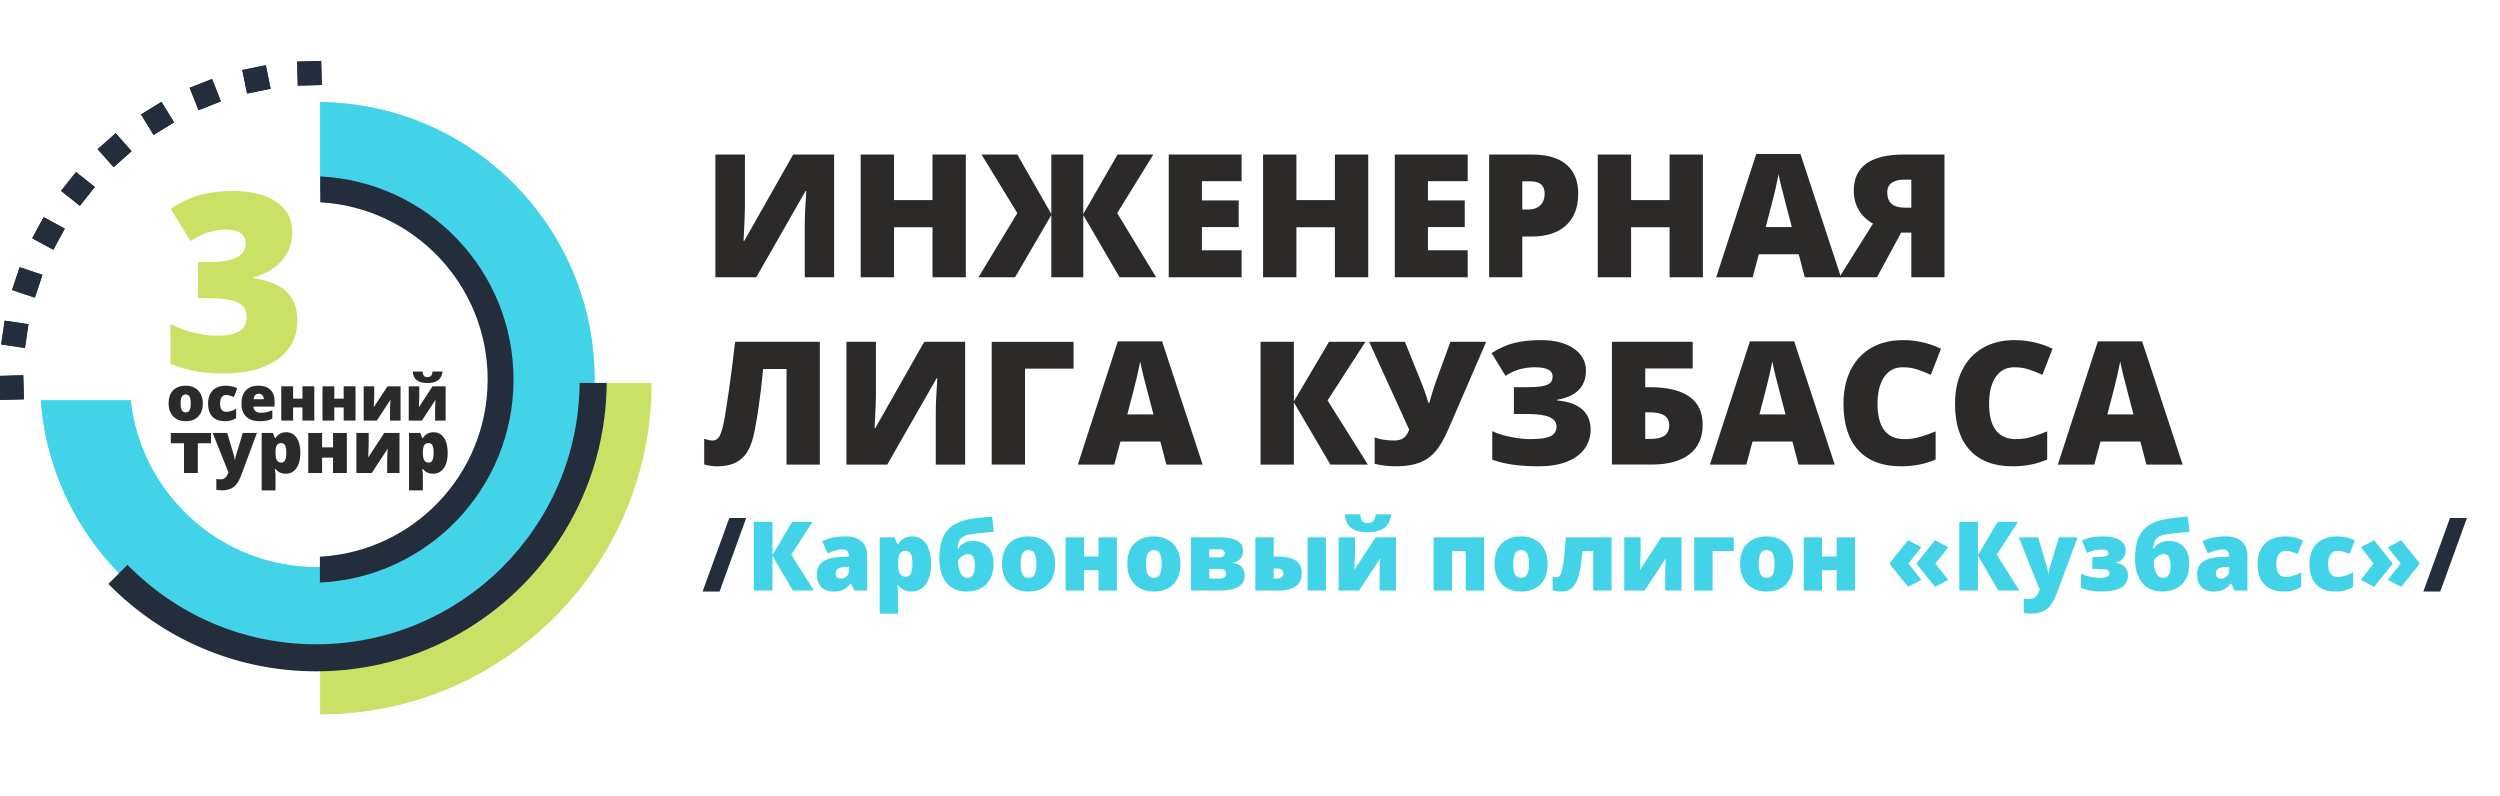 <?xml version="1.0" encoding="UTF-8"?> <!-- Creator: CorelDRAW 2019 (64-Bit) --> <svg xmlns="http://www.w3.org/2000/svg" xmlns:xlink="http://www.w3.org/1999/xlink" xmlns:xodm="http://www.corel.com/coreldraw/odm/2003" xml:space="preserve" width="2598px" height="827px" style="shape-rendering:geometricPrecision; text-rendering:geometricPrecision; image-rendering:optimizeQuality; fill-rule:evenodd; clip-rule:evenodd" viewBox="0 0 2598 826.64"> <defs> <style type="text/css"> <![CDATA[ .fil2 {fill:#242D3C} .fil0 {fill:#43D3E8} .fil1 {fill:#C9E265} .fil4 {fill:#2B2A29;fill-rule:nonzero} .fil5 {fill:#242D3C;fill-rule:nonzero} .fil6 {fill:#43D3E8;fill-rule:nonzero} .fil3 {fill:#C9E265;fill-rule:nonzero} ]]> </style> </defs> <g id="Слой_x0020_1">  <path class="fil0" d="M332.81 106.02c157.69,1.66 285.01,129.98 285.01,288.06 0,159.11 -128.98,288.1 -288.09,288.1 -151.76,0 -276.11,-117.34 -287.28,-266.24l93.33 0c10.87,97.5 93.55,173.32 193.95,173.32 107.79,0 195.17,-87.39 195.17,-195.18 0,-106.76 -85.72,-193.49 -192.09,-195.14l0 -92.92z"></path> <path class="fil1" d="M677.14 397.75c0,190.24 -154.23,344.47 -344.48,344.47l0 -59.42c157.43,0 285.06,-127.63 285.06,-285.05l59.42 0z"></path> <g id="_1727649449712"> <rect class="fil2" transform="matrix(0.999 -0.027 0.027 0.999 308.79 63.844)" width="25" height="25"></rect> <rect class="fil2" transform="matrix(0.979 -0.2 0.2 0.979 251.766 72.568)" width="25" height="25"></rect> <rect class="fil2" transform="matrix(0.93 -0.367 0.367 0.93 197.123 91.062)" width="25" height="25"></rect> <rect class="fil2" transform="matrix(0.852 -0.523 0.523 0.852 146.522 118.763)" width="25" height="25"></rect> <rect class="fil2" transform="matrix(0.748 -0.663 0.663 0.748 101.5 154.831)" width="25" height="25"></rect> <rect class="fil2" transform="matrix(0.622 -0.783 0.783 0.622 63.425 198.168)" width="25" height="25"></rect> <rect class="fil2" transform="matrix(0.476 -0.879 0.879 0.476 33.453 247.459)" width="25" height="25"></rect> <rect class="fil2" transform="matrix(0.317 -0.948 0.948 0.317 12.497 301.206)" width="25" height="25"></rect> <rect class="fil2" transform="matrix(0.147 -0.989 0.989 0.147 1.192 357.774)" width="25" height="25"></rect> <rect class="fil2" transform="matrix(-0.027 -0.999 0.999 -0.027 -0.119 415.447)" width="25" height="25"></rect> </g> <path class="fil3" d="M303.62 240.94c0,11.41 -3.48,21.22 -10.46,29.45 -6.97,8.17 -17.09,14.12 -30.26,17.82l0 0.77c30.78,3.83 46.15,18.43 46.15,43.65 0,17.18 -6.81,30.65 -20.37,40.51 -13.6,9.86 -32.45,14.77 -56.56,14.77 -9.95,0 -19.12,-0.73 -27.6,-2.15 -8.43,-1.42 -17.56,-4.05 -27.42,-7.84l0 -41.37c8.09,4.09 16.32,7.15 24.67,9.13 8.35,1.98 16.1,2.97 23.16,2.97 10.93,0 18.9,-1.55 23.89,-4.61 4.99,-3.05 7.49,-7.88 7.49,-14.46 0,-5.04 -1.29,-8.91 -3.87,-11.67 -2.63,-2.71 -6.85,-4.78 -12.66,-6.2 -5.77,-1.38 -13.34,-2.07 -22.69,-2.07l-11.36 0 0 -37.45 11.62 0c25.32,0 37.97,-6.5 37.97,-19.45 0,-4.87 -1.89,-8.49 -5.6,-10.85 -3.74,-2.37 -8.78,-3.53 -15.11,-3.53 -11.75,0 -23.93,3.96 -36.54,11.84l-20.71 -33.24c9.77,-6.71 19.76,-11.49 29.96,-14.38 10.2,-2.84 21.91,-4.26 35.13,-4.26 19.07,0 34.05,3.79 44.9,11.37 10.85,7.53 16.27,17.95 16.27,31.25z"></path> <path class="fil0" d="M332.81 106.02c157.69,1.66 285.01,129.98 285.01,288.06 0,159.11 -128.98,288.1 -288.09,288.1 -151.76,0 -276.11,-117.34 -287.28,-266.24l93.33 0c10.87,97.5 93.55,173.32 193.95,173.32 107.79,0 195.17,-87.39 195.17,-195.18 0,-106.76 -85.72,-193.49 -192.09,-195.14l0 -92.92z"></path> <path class="fil2" d="M132.5 586.76c49.68,50.88 119,82.52 195.73,82.59 150.6,0.14 272.91,-121.29 274.14,-271.63l28.1 0.03c-1.24,165.86 -136.14,299.86 -302.27,299.71 -84.49,-0.08 -160.83,-34.87 -215.59,-90.85l19.89 -19.85z"></path> <path class="fil2" d="M332.81 183.17c111.92,5.45 200.93,97.97 200.83,211.22 -0.11,113.25 -89.31,205.6 -201.24,210.84l0.03 -26.91c97.08,-5.22 174.25,-85.55 174.34,-183.96 0.1,-98.41 -76.91,-178.88 -173.99,-184.29l0.03 -26.9z"></path> <g id="_1727649444016"> <rect class="fil2" transform="matrix(0.999 -0.027 0.027 0.999 308.79 63.844)" width="25" height="25"></rect> <rect class="fil2" transform="matrix(0.979 -0.2 0.2 0.979 251.766 72.568)" width="25" height="25"></rect> <rect class="fil2" transform="matrix(0.93 -0.367 0.367 0.93 197.123 91.062)" width="25" height="25"></rect> <rect class="fil2" transform="matrix(0.852 -0.523 0.523 0.852 146.522 118.763)" width="25" height="25"></rect> <rect class="fil2" transform="matrix(0.748 -0.663 0.663 0.748 101.5 154.831)" width="25" height="25"></rect> <rect class="fil2" transform="matrix(0.622 -0.783 0.783 0.622 63.425 198.168)" width="25" height="25"></rect> <rect class="fil2" transform="matrix(0.476 -0.879 0.879 0.476 33.453 247.459)" width="25" height="25"></rect> <rect class="fil2" transform="matrix(0.317 -0.948 0.948 0.317 12.497 301.206)" width="25" height="25"></rect> <rect class="fil2" transform="matrix(0.147 -0.989 0.989 0.147 1.192 357.774)" width="25" height="25"></rect> <rect class="fil2" transform="matrix(-0.027 -0.999 0.999 -0.027 -0.119 415.447)" width="25" height="25"></rect> </g> <path class="fil4" d="M743.42 160.41l30.7 0 0 54.79c0,5.84 -0.48,17.45 -1.4,34.9l0.71 0 50.83 -89.69 42.55 0 0 127.56 -30.52 0 0 -53.39c0,-8.1 0.5,-20.18 1.57,-36.29l-0.71 0 -51.27 89.68 -42.46 0 0 -127.56z"></path> <polygon id="1" class="fil4" points="1003.68,287.97 969.05,287.97 969.05,235.98 929.04,235.98 929.04,287.97 894.41,287.97 894.41,160.41 929.04,160.41 929.04,207.76 969.05,207.76 969.05,160.41 1003.68,160.41 "></polygon> <polygon id="2" class="fil4" points="1057.19,221.3 1020.03,160.41 1057.19,160.41 1092.53,222.2 1092.53,160.41 1125.76,160.41 1125.76,222.2 1161.37,160.41 1198.53,160.41 1161.01,221.3 1201.47,287.97 1163.45,287.97 1125.76,223.33 1125.76,287.97 1092.53,287.97 1092.53,223.33 1054.83,287.97 1016.81,287.97 "></polygon> <polygon id="3" class="fil4" points="1290.29,287.97 1214.55,287.97 1214.55,160.41 1290.29,160.41 1290.29,188.1 1249,188.1 1249,208.11 1287.23,208.11 1287.23,235.8 1249,235.8 1249,259.92 1290.29,259.92 "></polygon> <polygon id="4" class="fil4" points="1421.87,287.97 1387.24,287.97 1387.24,235.98 1347.22,235.98 1347.22,287.97 1312.59,287.97 1312.59,160.41 1347.22,160.41 1347.22,207.76 1387.24,207.76 1387.24,160.41 1421.87,160.41 "></polygon> <polygon id="5" class="fil4" points="1525.22,287.97 1449.47,287.97 1449.47,160.41 1525.22,160.41 1525.22,188.1 1483.92,188.1 1483.92,208.11 1522.15,208.11 1522.15,235.8 1483.92,235.8 1483.92,259.92 1525.22,259.92 "></polygon> <path id="6" class="fil4" d="M1640.09 200.97c0,14.26 -4.2,25.25 -12.6,33.02 -8.42,7.77 -20.36,11.64 -35.82,11.64l-9.7 0 0 42.34 -34.45 0 0 -127.56 44.15 0c16.11,0 28.2,3.52 36.3,10.54 8.07,7.06 12.12,17.06 12.12,30.02zm-58.12 16.61l6.28 0c5.18,0 9.32,-1.46 12.36,-4.35 3.06,-2.91 4.58,-6.93 4.58,-12.05 0,-8.61 -4.76,-12.9 -14.32,-12.9l-8.9 0 0 29.3z"></path> <polygon id="7" class="fil4" points="1769.67,287.97 1735.04,287.97 1735.04,235.98 1695.02,235.98 1695.02,287.97 1660.39,287.97 1660.39,160.41 1695.02,160.41 1695.02,207.76 1735.04,207.76 1735.04,160.41 1769.67,160.41 "></polygon> <path id="8" class="fil4" d="M1875.49 287.97l-6.26 -23.94 -41.44 0 -6.43 23.94 -37.88 0 41.6 -128.09 45.97 0 42.13 128.09 -37.69 0zm-13.43 -52.17l-5.48 -20.96c-1.28,-4.64 -2.83,-10.66 -4.67,-18.04 -1.82,-7.42 -3.04,-12.69 -3.61,-15.9 -0.53,2.98 -1.58,7.86 -3.09,14.68 -1.55,6.79 -4.98,20.21 -10.28,40.22l27.13 0z"></path> <path id="9" class="fil4" d="M1975.71 241.52l-25.19 46.45 -39.1 0 34.99 -55.77c-6.46,-3.6 -11.4,-8.37 -14.83,-14.26 -3.42,-5.9 -5.15,-12.54 -5.15,-19.86 0,-25.1 17.33,-37.67 51.99,-37.67l42.28 0 0 127.56 -34.45 0 0 -46.45 -10.54 0zm10.54 -55.02l-7.33 0c-5.5,0 -9.82,1.1 -12.98,3.3 -3.12,2.21 -4.7,5.51 -4.7,9.86 0,5.3 1.49,9.29 4.49,11.94 2.98,2.68 7.69,4.02 14.09,4.02l6.43 0 0 -29.12z"></path> <path id="10" class="fil4" d="M851.98 482.6l-34.63 0 0 -99.33 -24.3 0c-1.34,14.47 -3.12,29.24 -5.39,44.25 -2.23,15 -4.37,25.51 -6.4,31.56 -2.02,6.04 -4.61,10.87 -7.71,14.44 -3.13,3.57 -6.97,6.28 -11.55,8.13 -4.62,1.81 -10.16,2.74 -16.68,2.74 -4.94,0 -9.43,-0.66 -13.51,-1.94l0 -26.62c3.48,1.16 6.34,1.76 8.54,1.76 3.04,0 5.33,-1.28 6.94,-3.81 1.61,-2.53 3.07,-6.82 4.41,-12.89 1.34,-6.08 3.18,-17.39 5.56,-33.89 2.39,-16.46 4.62,-33.79 6.64,-51.95l88.08 0 0 127.55z"></path> <path id="11" class="fil4" d="M879.58 355.05l30.7 0 0 54.78c0,5.84 -0.48,17.45 -1.4,34.9l0.71 0 50.83 -89.68 42.55 0 0 127.55 -30.52 0 0 -53.39c0,-8.09 0.5,-20.18 1.57,-36.29l-0.71 0 -51.27 89.68 -42.46 0 0 -127.55z"></path> <polygon id="12" class="fil4" points="1115.6,355.05 1115.6,382.91 1065.2,382.91 1065.2,482.6 1030.57,482.6 1030.57,355.05 "></polygon> <path id="13" class="fil4" d="M1212.08 482.6l-6.26 -23.94 -41.44 0 -6.43 23.94 -37.88 0 41.6 -128.09 45.97 0 42.13 128.09 -37.69 0zm-13.43 -52.16l-5.48 -20.97c-1.28,-4.64 -2.83,-10.66 -4.68,-18.04 -1.81,-7.41 -3.03,-12.68 -3.6,-15.9 -0.54,2.98 -1.58,7.86 -3.1,14.68 -1.54,6.79 -4.97,20.22 -10.27,40.23l27.13 0z"></path> <polygon id="14" class="fil4" points="1421.48,482.6 1382.51,482.6 1344.6,417.96 1344.6,482.6 1309.98,482.6 1309.98,355.05 1344.6,355.05 1344.6,416.83 1381.11,355.05 1418.95,355.05 1379.59,415.94 "></polygon> <path id="15" class="fil4" d="M1450.87 484.39c-8.16,0 -15.6,-0.87 -22.33,-2.62l0 -27.4c5.45,2.15 12.39,3.22 20.75,3.22 3.6,0 6.64,-0.83 9.11,-2.5 2.47,-1.64 4.5,-4.56 6.05,-8.75l-41.6 -91.29 37.16 0 15.69 38.94c0.6,1.49 1.31,3.31 2.15,5.39 0.83,2.11 1.66,4.26 2.47,6.52 0.83,2.23 1.58,4.47 2.29,6.67 0.69,2.2 1.25,4.14 1.64,5.75l1.22 0c1.99,-7.89 4.91,-17.15 8.81,-27.75l12.98 -35.52 37.16 0 -38.7 89.53c-4.83,11.16 -9.56,19.38 -14.24,24.65 -4.64,5.27 -10.21,9.11 -16.67,11.53 -6.49,2.41 -14.47,3.63 -23.94,3.63z"></path> <path id="16" class="fil4" d="M1648.1 384.91c0,16.82 -10.01,26.92 -30.01,30.37l0 0.68c11.52,0.99 20.21,4.08 26.08,9.27 5.86,5.18 8.81,12.14 8.81,20.93 0,7.68 -2.14,14.41 -6.43,20.21 -4.26,5.78 -10.45,10.25 -18.52,13.34 -8.1,3.13 -17.65,4.68 -28.7,4.68 -20.31,0 -36.48,-2.3 -48.59,-6.91l0 -29.69c4.94,2.5 11.25,4.53 18.9,6.05 7.62,1.55 14.56,2.32 20.79,2.32 9.82,0 16.82,-1.01 20.93,-3.07 4.14,-2.02 6.19,-5.41 6.19,-10.18 0,-8.54 -9.77,-12.83 -29.3,-12.83l-15.01 0 0 -27.87 13.43 0c6.76,0 12.03,-0.33 15.84,-1.01 3.82,-0.66 6.58,-1.76 8.34,-3.28 1.73,-1.52 2.62,-3.78 2.62,-6.82 0,-6.4 -6.13,-9.61 -18.43,-9.61 -11.55,0 -21.73,2.97 -30.52,8.93l-14.47 -23.73c7.62,-4.89 15.33,-8.34 23.19,-10.36 7.87,-2.06 17.33,-3.07 28.44,-3.07 14.02,0 25.25,2.92 33.71,8.72 8.48,5.81 12.71,13.46 12.71,22.93z"></path> <path id="17" class="fil4" d="M1769.43 441.18c0,13.37 -4.58,23.62 -13.72,30.73 -9.17,7.12 -22.4,10.69 -39.66,10.69l-40.92 0 0 -127.55 83.91 0 0 27.69 -49.28 0 0 19.47 4.98 0c17.86,0 31.44,3.24 40.73,9.73 9.32,6.47 13.96,16.23 13.96,29.24zm-59.67 14.8l4.62 0c7.23,0 12.38,-1.19 15.54,-3.57 3.13,-2.38 4.7,-5.9 4.7,-10.54 0,-4.65 -1.66,-8.07 -5,-10.27 -3.36,-2.21 -8.48,-3.31 -15.42,-3.31l-4.44 0 0 27.69z"></path> <path id="18" class="fil4" d="M1868.94 482.6l-6.25 -23.94 -41.45 0 -6.43 23.94 -37.87 0 41.59 -128.09 45.97 0 42.13 128.09 -37.69 0zm-13.43 -52.16l-5.48 -20.97c-1.28,-4.64 -2.83,-10.66 -4.67,-18.04 -1.82,-7.41 -3.04,-12.68 -3.6,-15.9 -0.54,2.98 -1.58,7.86 -3.1,14.68 -1.55,6.79 -4.97,20.22 -10.27,40.23l27.12 0z"></path> <path id="19" class="fil4" d="M1977.2 381.49c-8.19,0 -14.59,3.36 -19.17,10.06 -4.62,6.73 -6.91,15.99 -6.91,27.81 0,24.53 9.35,36.8 28.02,36.8 5.62,0 11.1,-0.77 16.4,-2.35 5.27,-1.58 10.6,-3.45 15.96,-5.69l0 29.18c-10.66,4.74 -22.69,7.09 -36.12,7.09 -19.26,0 -34,-5.6 -44.27,-16.77 -10.27,-11.16 -15.39,-27.3 -15.39,-48.41 0,-13.19 2.47,-24.8 7.44,-34.81 4.97,-10 12.12,-17.68 21.47,-23.07 9.35,-5.39 20.3,-8.07 32.93,-8.07 13.78,0 26.94,2.98 39.51,8.96l-10.54 27.13c-4.7,-2.24 -9.44,-4.08 -14.14,-5.6 -4.71,-1.52 -9.77,-2.26 -15.19,-2.26z"></path> <path id="20" class="fil4" d="M2093.14 381.49c-8.18,0 -14.59,3.36 -19.17,10.06 -4.62,6.73 -6.91,15.99 -6.91,27.81 0,24.53 9.35,36.8 28.02,36.8 5.63,0 11.11,-0.77 16.41,-2.35 5.26,-1.58 10.6,-3.45 15.95,-5.69l0 29.18c-10.65,4.74 -22.68,7.09 -36.11,7.09 -19.27,0 -34.01,-5.6 -44.28,-16.77 -10.27,-11.16 -15.39,-27.3 -15.39,-48.41 0,-13.19 2.47,-24.8 7.44,-34.81 4.97,-10 12.12,-17.68 21.47,-23.07 9.35,-5.39 20.31,-8.07 32.93,-8.07 13.79,0 26.95,2.98 39.51,8.96l-10.54 27.13c-4.7,-2.24 -9.44,-4.08 -14.14,-5.6 -4.71,-1.52 -9.77,-2.26 -15.19,-2.26z"></path> <path id="21" class="fil4" d="M2230.52 482.6l-6.25 -23.94 -41.44 0 -6.44 23.94 -37.87 0 41.6 -128.09 45.97 0 42.13 128.09 -37.7 0zm-13.42 -52.16l-5.48 -20.97c-1.28,-4.64 -2.83,-10.66 -4.68,-18.04 -1.81,-7.41 -3.03,-12.68 -3.6,-15.9 -0.54,2.98 -1.58,7.86 -3.1,14.68 -1.55,6.79 -4.97,20.22 -10.27,40.23l27.13 0z"></path> <polygon id="22" class="fil5" points="775.46,538.13 747.74,614.57 730.14,614.57 757.87,538.13 "></polygon> <polygon id="23" class="fil5" points="2563.63,538.13 2535.91,614.57 2518.31,614.57 2546.05,538.13 "></polygon> <polygon id="24" class="fil6" points="845.77,613.53 823.96,613.53 802.75,577.35 802.75,613.53 783.36,613.53 783.36,542.14 802.75,542.14 802.75,576.72 823.18,542.14 844.35,542.14 822.32,576.22 "></polygon> <path id="25" class="fil6" d="M887.98 613.53l-3.65 -7.32 -0.4 0c-2.56,3.21 -5.18,5.39 -7.85,6.55 -2.68,1.19 -6.13,1.77 -10.36,1.77 -5.2,0 -9.3,-1.57 -12.3,-4.68 -2.98,-3.13 -4.48,-7.53 -4.48,-13.2 0,-5.88 2.05,-10.28 6.15,-13.16 4.1,-2.89 10.03,-4.5 17.81,-4.85l9.23 -0.3 0 -0.79c0,-4.55 -2.25,-6.81 -6.73,-6.81 -4.05,0 -9.16,1.36 -15.38,4.1l-5.52 -12.62c6.44,-3.31 14.59,-4.98 24.4,-4.98 7.1,0 12.6,1.75 16.48,5.27 3.9,3.51 5.83,8.43 5.83,14.74l0 36.28 -13.23 0zm-14.15 -12.5c2.3,0 4.29,-0.73 5.94,-2.2 1.63,-1.46 2.46,-3.36 2.46,-5.7l0 -4.3 -4.4 0.21c-6.28,0.21 -9.41,2.53 -9.41,6.91 0,3.38 1.8,5.08 5.41,5.08z"></path> <path id="26" class="fil6" d="M947.41 614.53c-2.8,0 -5.32,-0.47 -7.54,-1.4 -2.2,-0.92 -4.4,-2.58 -6.58,-5l-0.88 0c0.58,3.87 0.88,6.27 0.88,7.22l0 22.18 -19.1 0 0 -79.29 15.54 0 2.68 7.02 0.88 0c3.55,-5.35 8.45,-8.02 14.7,-8.02 6.11,0 10.91,2.53 14.4,7.61 3.48,5.09 5.21,12.05 5.21,20.92 0,8.91 -1.81,15.95 -5.43,21.06 -3.63,5.13 -8.56,7.7 -14.76,7.7zm-6.4 -42.29c-2.8,0 -4.77,1 -5.88,3 -1.14,2 -1.74,4.96 -1.84,8.91l0 1.5c0,4.77 0.64,8.2 1.9,10.32 1.27,2.11 3.27,3.16 6,3.16 2.45,0 4.22,-1.05 5.33,-3.15 1.1,-2.1 1.65,-5.56 1.65,-10.41 0,-4.75 -0.55,-8.17 -1.65,-10.23 -1.11,-2.07 -2.95,-3.1 -5.51,-3.1z"></path> <path id="27" class="fil6" d="M976.2 580.44c0,-5.6 0.5,-10.65 1.49,-15.15 0.99,-4.52 2.63,-8.43 4.88,-11.78 2.26,-3.34 5.21,-6.12 8.85,-8.37 3.61,-2.25 8,-3.96 13.09,-5.15 5.12,-1.2 13.95,-2.31 26.48,-3.35l1.8 15.8c-3.76,0.3 -8.91,0.78 -15.43,1.5 -6.51,0.7 -10.83,1.38 -12.96,2.07 -2.14,0.7 -3.85,1.61 -5.19,2.76 -1.31,1.17 -2.28,2.62 -2.91,4.35 -0.65,1.75 -1.05,4.02 -1.2,6.82l0.83 0c1.14,-2.29 3.07,-4.19 5.8,-5.72 2.73,-1.51 5.8,-2.28 9.18,-2.28 6.9,0 12.23,2.05 15.98,6.13 3.74,4.08 5.62,9.98 5.62,17.7 0,9.01 -2.5,16.06 -7.5,21.15 -5,5.08 -11.93,7.61 -20.78,7.61 -8.73,0 -15.58,-3 -20.56,-8.98 -4.99,-6 -7.47,-14.37 -7.47,-25.11zm29.01 19.89c5.27,0 7.92,-4.16 7.92,-12.49 0,-8.2 -2.42,-12.3 -7.23,-12.3 -1.9,0 -3.92,0.75 -6.07,2.26 -2.15,1.52 -3.56,3.05 -4.25,4.62 0,5.33 0.87,9.65 2.58,12.96 1.74,3.3 4.09,4.95 7.05,4.95z"></path> <path id="28" class="fil6" d="M1096.47 585.77c0,9.05 -2.44,16.1 -7.3,21.16 -4.85,5.07 -11.67,7.6 -20.42,7.6 -8.4,0 -15.08,-2.58 -20.03,-7.76 -4.96,-5.19 -7.45,-12.19 -7.45,-21 0,-9.03 2.44,-16.03 7.3,-21.03 4.87,-5 11.69,-7.5 20.47,-7.5 5.43,0 10.23,1.15 14.39,3.47 4.17,2.31 7.39,5.63 9.65,9.94 2.25,4.3 3.39,9.35 3.39,15.12zm-35.82 -0.03c0,4.74 0.64,8.38 1.9,10.86 1.27,2.48 3.4,3.73 6.4,3.73 2.95,0 5.04,-1.25 6.27,-3.73 1.22,-2.48 1.82,-6.12 1.82,-10.86 0,-4.72 -0.62,-8.29 -1.85,-10.69 -1.24,-2.41 -3.35,-3.61 -6.34,-3.61 -2.93,0 -5.03,1.2 -6.3,3.58 -1.26,2.4 -1.9,5.97 -1.9,10.72z"></path> <polygon id="29" class="fil6" points="1126.46,558.24 1126.46,578.14 1141.59,578.14 1141.59,558.24 1160.67,558.24 1160.67,613.53 1141.59,613.53 1141.59,592.33 1126.46,592.33 1126.46,613.53 1107.38,613.53 1107.38,558.24 "></polygon> <path id="30" class="fil6" d="M1226.66 585.77c0,9.05 -2.43,16.1 -7.3,21.16 -4.85,5.07 -11.66,7.6 -20.41,7.6 -8.4,0 -15.08,-2.58 -20.03,-7.76 -4.97,-5.19 -7.45,-12.19 -7.45,-21 0,-9.03 2.43,-16.03 7.3,-21.03 4.87,-5 11.68,-7.5 20.46,-7.5 5.44,0 10.23,1.15 14.4,3.47 4.17,2.31 7.38,5.63 9.65,9.94 2.25,4.3 3.38,9.35 3.38,15.12zm-35.81 -0.03c0,4.74 0.64,8.38 1.9,10.86 1.27,2.48 3.4,3.73 6.4,3.73 2.95,0 5.03,-1.25 6.27,-3.73 1.21,-2.48 1.81,-6.12 1.81,-10.86 0,-4.72 -0.61,-8.29 -1.85,-10.69 -1.23,-2.41 -3.35,-3.61 -6.33,-3.61 -2.93,0 -5.03,1.2 -6.3,3.58 -1.26,2.4 -1.9,5.97 -1.9,10.72z"></path> <path id="31" class="fil6" d="M1291.77 572.54c0,3.21 -0.95,5.9 -2.83,8.01 -1.89,2.1 -4.49,3.45 -7.77,4l0 0.38c3.98,0.45 7.02,1.82 9.13,4.09 2.12,2.25 3.17,5.16 3.17,8.7 0,10.55 -8.58,15.81 -25.78,15.81l-30.11 0 0 -55.29 30.21 0c8.05,0 14.05,1.17 18.01,3.52 3.99,2.33 5.97,5.93 5.97,10.78zm-17.68 23.33c0,-1.74 -0.58,-2.97 -1.75,-3.72 -1.17,-0.75 -2.87,-1.12 -5.08,-1.12l-10.6 0 0 10 10.4 0c4.7,0 7.03,-1.71 7.03,-5.16zm-1.32 -20.78c0,-2.9 -1.75,-4.35 -5.26,-4.35l-10.85 0 0 8.3 10.11 0c2.02,0 3.52,-0.37 4.52,-1.12 0.98,-0.75 1.48,-1.7 1.48,-2.83z"></path> <path id="32" class="fil6" d="M1377.92 613.53l-19.1 0 0 -55.29 19.1 0 0 55.29zm-54.27 -55.29l0 19.9 1.8 0c9.59,0 16.54,1.33 20.84,4 4.29,2.66 6.44,7.03 6.44,13.08 0,6.35 -2.07,10.99 -6.2,13.91 -4.14,2.93 -10.4,4.4 -18.78,4.4l-23.2 0 0 -55.29 19.1 0zm10 37.81c0,-1.92 -0.55,-3.3 -1.62,-4.15 -1.07,-0.85 -2.87,-1.27 -5.37,-1.27l-3.01 0 0 10.4 3.21 0c4.52,0 6.79,-1.66 6.79,-4.98z"></path> <path id="33" class="fil6" d="M1408.15 558.24l0 13.91c0,0.79 -0.02,1.62 -0.02,2.54 -0.01,0.91 -0.25,6.7 -0.66,17.36l22.11 -33.81 21.1 0 0 55.29 -17 0 0 -14.98c0,-5.23 0.23,-11.43 0.68,-18.6l-22.01 33.58 -21.2 0 0 -55.29 17 0zm13.42 -5.3c-7.77,0 -13.6,-1.52 -17.45,-4.53 -3.87,-3.04 -6.02,-7.72 -6.47,-14.07l15.92 0c0.16,3.19 0.86,5.5 2.1,6.94 1.23,1.43 3.2,2.14 5.9,2.14 4.88,0 7.56,-3.03 8.01,-9.08l16.16 0c-1.35,12.4 -9.39,18.6 -24.17,18.6z"></path> <polygon id="34" class="fil6" points="1542.3,558.24 1542.3,613.53 1523.2,613.53 1523.2,572.44 1508.92,572.44 1508.92,613.53 1489.82,613.53 1489.82,558.24 "></polygon> <path id="35" class="fil6" d="M1608.33 585.77c0,9.05 -2.43,16.1 -7.29,21.16 -4.85,5.07 -11.67,7.6 -20.42,7.6 -8.4,0 -15.08,-2.58 -20.03,-7.76 -4.96,-5.19 -7.45,-12.19 -7.45,-21 0,-9.03 2.44,-16.03 7.3,-21.03 4.87,-5 11.68,-7.5 20.47,-7.5 5.43,0 10.23,1.15 14.39,3.47 4.17,2.31 7.39,5.63 9.65,9.94 2.25,4.3 3.38,9.35 3.38,15.12zm-35.81 -0.03c0,4.74 0.64,8.38 1.9,10.86 1.27,2.48 3.4,3.73 6.4,3.73 2.95,0 5.03,-1.25 6.27,-3.73 1.22,-2.48 1.81,-6.12 1.81,-10.86 0,-4.72 -0.61,-8.29 -1.85,-10.69 -1.23,-2.41 -3.34,-3.61 -6.33,-3.61 -2.93,0 -5.03,1.2 -6.3,3.58 -1.26,2.4 -1.9,5.97 -1.9,10.72z"></path> <path id="36" class="fil6" d="M1674.74 613.53l-19.08 0 0 -41.09 -11.23 0c-1.07,11.88 -2.42,20.61 -4.05,26.19 -1.63,5.59 -3.87,9.64 -6.73,12.14 -2.87,2.51 -6.74,3.76 -11.58,3.76 -3.39,0 -6.27,-0.48 -8.64,-1.47l0 -14.21c1.07,0.58 2.5,0.88 4.3,0.88 1.47,0 2.65,-0.75 3.57,-2.26 0.9,-1.52 1.72,-3.94 2.42,-7.25 0.68,-3.32 1.33,-7.58 1.89,-12.8 0.57,-5.2 1.12,-11.6 1.64,-19.18l47.49 0 0 55.29z"></path> <path id="37" class="fil6" d="M1704.92 558.24l0 13.91c0,0.79 -0.02,1.62 -0.02,2.54 -0.01,0.91 -0.25,6.7 -0.66,17.36l22.11 -33.81 21.1 0 0 55.29 -17 0 0 -14.98c0,-5.23 0.23,-11.43 0.68,-18.6l-22.01 33.58 -21.2 0 0 -55.29 17 0z"></path> <polygon id="38" class="fil6" points="1801.72,558.24 1801.72,572.44 1779.71,572.44 1779.71,613.53 1760.63,613.53 1760.63,558.24 "></polygon> <path id="39" class="fil6" d="M1863.51 585.77c0,9.05 -2.43,16.1 -7.3,21.16 -4.85,5.07 -11.66,7.6 -20.41,7.6 -8.4,0 -15.08,-2.58 -20.03,-7.76 -4.97,-5.19 -7.45,-12.19 -7.45,-21 0,-9.03 2.43,-16.03 7.3,-21.03 4.86,-5 11.68,-7.5 20.46,-7.5 5.43,0 10.23,1.15 14.4,3.47 4.16,2.31 7.38,5.63 9.65,9.94 2.25,4.3 3.38,9.35 3.38,15.12zm-35.81 -0.03c0,4.74 0.63,8.38 1.9,10.86 1.26,2.48 3.4,3.73 6.4,3.73 2.95,0 5.03,-1.25 6.26,-3.73 1.22,-2.48 1.82,-6.12 1.82,-10.86 0,-4.72 -0.62,-8.29 -1.85,-10.69 -1.23,-2.41 -3.35,-3.61 -6.33,-3.61 -2.94,0 -5.04,1.2 -6.3,3.58 -1.27,2.4 -1.9,5.97 -1.9,10.72z"></path> <polygon id="40" class="fil6" points="1893.51,558.24 1893.51,578.14 1908.64,578.14 1908.64,558.24 1927.72,558.24 1927.72,613.53 1908.64,613.53 1908.64,592.33 1893.51,592.33 1893.51,613.53 1874.43,613.53 1874.43,558.24 "></polygon> <path id="41" class="fil6" d="M1963.89 584.82l19 -23.58 13.67 7.28 -13.29 16.93 13.29 17 -13.67 7.18 -19 -23.5 0 -1.31zm28.08 0l18.88 -23.58 13.82 7.28 -13.42 16.93 13.42 17 -13.82 7.18 -18.88 -23.5 0 -1.31z"></path> <polygon id="42" class="fil6" points="2098.52,613.53 2076.71,613.53 2055.5,577.35 2055.5,613.53 2036.12,613.53 2036.12,542.14 2055.5,542.14 2055.5,576.72 2075.93,542.14 2097.11,542.14 2075.08,576.22 "></polygon> <path id="43" class="fil6" d="M2097.97 558.24l20.12 0 9.38 31.71c0.45,1.67 0.76,3.67 0.93,6l0.38 0c0.27,-2.23 0.65,-4.2 1.19,-5.9l9.61 -31.81 19.48 0 -21.88 58.82c-2.8,7.49 -6.23,12.77 -10.33,15.85 -4.08,3.08 -9.41,4.62 -15.98,4.62 -2.55,0 -5.15,-0.29 -7.81,-0.84l0 -14.94c1.71,0.38 3.69,0.58 5.91,0.58 1.68,0 3.17,-0.33 4.43,-0.98 1.27,-0.65 2.39,-1.57 3.34,-2.75 0.93,-1.2 1.95,-3.15 3.01,-5.85l-21.78 -54.51z"></path> <path id="44" class="fil6" d="M2180.33 578.64c3.8,0 6.53,-0.34 8.2,-0.99 1.65,-0.65 2.48,-1.7 2.48,-3.13 0,-2.45 -2.42,-3.68 -7.27,-3.68 -4.71,0 -9.65,1.16 -14.79,3.48l-5.42 -12.88c3.95,-1.63 7.51,-2.73 10.71,-3.32 3.22,-0.58 6.64,-0.88 10.29,-0.88 7.9,0 13.96,1.3 18.18,3.88 4.21,2.59 6.31,6.3 6.31,11.12 0,2.96 -0.9,5.53 -2.71,7.68 -1.8,2.17 -4.24,3.65 -7.3,4.43l0 0.49c3.91,0.51 6.93,1.89 9.08,4.14 2.15,2.25 3.23,5.2 3.23,8.85 0,11.14 -9.23,16.7 -27.68,16.7 -4.06,0 -7.68,-0.27 -10.86,-0.78 -3.17,-0.52 -6.57,-1.55 -10.22,-3.09l0 -14.61c6.28,2.85 12.93,4.28 19.95,4.28 3.03,0 5.4,-0.38 7.13,-1.16 1.72,-0.79 2.58,-1.97 2.58,-3.55 0,-1.77 -0.76,-2.97 -2.31,-3.62 -1.55,-0.65 -4.33,-0.97 -8.37,-0.97l-7.21 0 0 -12.39 6 0z"></path> <path id="45" class="fil6" d="M2218.75 580.44c0,-5.6 0.5,-10.65 1.49,-15.15 1,-4.52 2.63,-8.43 4.88,-11.78 2.27,-3.34 5.22,-6.12 8.85,-8.37 3.61,-2.25 8,-3.96 13.1,-5.15 5.11,-1.2 13.94,-2.31 26.48,-3.35l1.79 15.8c-3.76,0.3 -8.91,0.78 -15.43,1.5 -6.51,0.7 -10.83,1.38 -12.96,2.07 -2.13,0.7 -3.85,1.61 -5.18,2.76 -1.32,1.17 -2.29,2.62 -2.92,4.35 -0.65,1.75 -1.05,4.02 -1.2,6.82l0.83 0c1.14,-2.29 3.07,-4.19 5.8,-5.72 2.74,-1.51 5.8,-2.28 9.19,-2.28 6.89,0 12.23,2.05 15.98,6.13 3.73,4.08 5.61,9.98 5.61,17.7 0,9.01 -2.5,16.06 -7.5,21.15 -5,5.08 -11.93,7.61 -20.78,7.61 -8.73,0 -15.58,-3 -20.56,-8.98 -4.98,-6 -7.47,-14.37 -7.47,-25.11zm29.02 19.89c5.26,0 7.91,-4.16 7.91,-12.49 0,-8.2 -2.41,-12.3 -7.23,-12.3 -1.9,0 -3.92,0.75 -6.07,2.26 -2.15,1.52 -3.56,3.05 -4.25,4.62 0,5.33 0.87,9.65 2.59,12.96 1.73,3.3 4.08,4.95 7.05,4.95z"></path> <path id="46" class="fil6" d="M2322.29 613.53l-3.65 -7.32 -0.4 0c-2.57,3.21 -5.18,5.39 -7.85,6.55 -2.68,1.19 -6.13,1.77 -10.37,1.77 -5.19,0 -9.29,-1.57 -12.29,-4.68 -2.99,-3.13 -4.49,-7.53 -4.49,-13.2 0,-5.88 2.05,-10.28 6.15,-13.16 4.1,-2.89 10.03,-4.5 17.82,-4.85l9.23 -0.3 0 -0.79c0,-4.55 -2.25,-6.81 -6.73,-6.81 -4.05,0 -9.17,1.36 -15.38,4.1l-5.52 -12.62c6.43,-3.31 14.58,-4.98 24.4,-4.98 7.09,0 12.59,1.75 16.48,5.27 3.9,3.51 5.83,8.43 5.83,14.74l0 36.28 -13.23 0zm-14.15 -12.5c2.3,0 4.28,-0.73 5.93,-2.2 1.64,-1.46 2.47,-3.36 2.47,-5.7l0 -4.3 -4.4 0.21c-6.28,0.21 -9.42,2.53 -9.42,6.91 0,3.38 1.8,5.08 5.42,5.08z"></path> <path id="47" class="fil6" d="M2373.7 614.53c-9.05,0 -15.9,-2.45 -20.58,-7.33 -4.67,-4.88 -7,-11.9 -7,-21.05 0,-9.18 2.51,-16.3 7.56,-21.34 5.05,-5.05 12.22,-7.57 21.53,-7.57 6.42,0 12.45,1.4 18.12,4.2l-5.62 14.11c-2.31,-1 -4.45,-1.81 -6.4,-2.41 -1.95,-0.6 -3.98,-0.9 -6.1,-0.9 -3.1,0 -5.48,1.2 -7.18,3.61 -1.68,2.4 -2.53,5.8 -2.53,10.2 0,8.85 3.26,13.28 9.81,13.28 5.6,0 10.97,-1.63 16.1,-4.88l0 15.2c-4.92,3.25 -10.81,4.88 -17.71,4.88z"></path> <path id="48" class="fil6" d="M2427.59 614.53c-9.05,0 -15.9,-2.45 -20.58,-7.33 -4.67,-4.88 -7,-11.9 -7,-21.05 0,-9.18 2.52,-16.3 7.56,-21.34 5.05,-5.05 12.22,-7.57 21.54,-7.57 6.41,0 12.44,1.4 18.11,4.2l-5.62 14.11c-2.31,-1 -4.45,-1.81 -6.4,-2.41 -1.95,-0.6 -3.98,-0.9 -6.09,-0.9 -3.1,0 -5.49,1.2 -7.19,3.61 -1.68,2.4 -2.53,5.8 -2.53,10.2 0,8.85 3.27,13.28 9.82,13.28 5.59,0 10.96,-1.63 16.09,-4.88l0 15.2c-4.91,3.25 -10.81,4.88 -17.71,4.88z"></path> <path id="49" class="fil6" d="M2514.19 586.13l-18.89 23.5 -13.92 -7.18 13.43 -17 -13.43 -16.93 13.92 -7.28 18.89 23.58 0 1.31zm-28.11 0l-18.9 23.5 -13.76 -7.18 13.26 -17 -13.26 -16.93 13.76 -7.28 18.9 23.58 0 1.31z"></path> <path class="fil4" d="M210.75 419c0,5.83 -1.57,10.37 -4.7,13.63 -3.13,3.27 -7.52,4.9 -13.15,4.9 -5.41,0 -9.71,-1.66 -12.9,-5 -3.2,-3.34 -4.8,-7.85 -4.8,-13.53 0,-5.81 1.57,-10.32 4.7,-13.54 3.14,-3.22 7.53,-4.83 13.18,-4.83 3.5,0 6.59,0.74 9.28,2.23 2.68,1.49 4.75,3.63 6.21,6.41 1.45,2.77 2.18,6.02 2.18,9.73zm-23.07 -0.02c0,3.06 0.41,5.4 1.23,7 0.81,1.6 2.19,2.4 4.12,2.4 1.9,0 3.24,-0.8 4.03,-2.4 0.79,-1.6 1.17,-3.94 1.17,-7 0,-3.04 -0.39,-5.33 -1.19,-6.88 -0.79,-1.55 -2.15,-2.33 -4.08,-2.33 -1.89,0 -3.24,0.78 -4.05,2.31 -0.82,1.55 -1.23,3.84 -1.23,6.9z"></path> <path id="1" class="fil4" d="M234 437.53c-5.83,0 -10.24,-1.58 -13.26,-4.72 -3,-3.15 -4.51,-7.67 -4.51,-13.56 0,-5.91 1.62,-10.5 4.88,-13.75 3.25,-3.25 7.86,-4.87 13.86,-4.87 4.13,0 8.02,0.9 11.67,2.7l-3.62 9.09c-1.49,-0.64 -2.86,-1.17 -4.12,-1.55 -1.26,-0.39 -2.56,-0.58 -3.93,-0.58 -1.99,0 -3.53,0.77 -4.62,2.33 -1.09,1.54 -1.64,3.73 -1.64,6.57 0,5.7 2.11,8.55 6.33,8.55 3.6,0 7.06,-1.05 10.36,-3.15l0 9.79c-3.16,2.1 -6.96,3.15 -11.4,3.15z"></path> <path id="2" class="fil4" d="M269.68 437.53c-5.93,0 -10.54,-1.58 -13.82,-4.74 -3.27,-3.15 -4.92,-7.65 -4.92,-13.48 0,-6.02 1.52,-10.63 4.57,-13.85 3.03,-3.22 7.37,-4.83 13,-4.83 5.37,0 9.51,1.39 12.44,4.2 2.92,2.8 4.38,6.83 4.38,12.09l0 5.47 -21.97 0c0.09,1.99 0.82,3.56 2.19,4.68 1.36,1.13 3.24,1.7 5.6,1.7 2.16,0 4.15,-0.2 5.96,-0.61 1.81,-0.41 3.78,-1.11 5.89,-2.09l0 8.85c-1.92,0.98 -3.91,1.66 -5.96,2.04 -2.05,0.38 -4.51,0.57 -7.36,0.57zm-0.73 -28.53c-1.44,0 -2.65,0.46 -3.62,1.37 -0.98,0.92 -1.55,2.34 -1.71,4.3l10.55 0c-0.04,-1.72 -0.53,-3.09 -1.46,-4.12 -0.93,-1.03 -2.18,-1.55 -3.76,-1.55z"></path> <polygon id="3" class="fil4" points="304.59,401.27 304.59,414.09 314.33,414.09 314.33,401.27 326.62,401.27 326.62,436.88 314.33,436.88 314.33,423.23 304.59,423.23 304.59,436.88 292.3,436.88 292.3,401.27 "></polygon> <polygon id="4" class="fil4" points="347.41,401.27 347.41,414.09 357.16,414.09 357.16,401.27 369.45,401.27 369.45,436.88 357.16,436.88 357.16,423.23 347.41,423.23 347.41,436.88 335.12,436.88 335.12,401.27 "></polygon> <path id="5" class="fil4" d="M388.88 401.27l0 8.96c0,0.51 -0.01,1.05 -0.01,1.64 -0.01,0.59 -0.16,4.31 -0.43,11.18l14.25 -21.78 13.58 0 0 35.61 -10.94 0 0 -9.64c0,-3.38 0.15,-7.37 0.44,-11.98l-14.18 21.62 -13.65 0 0 -35.61 10.94 0z"></path> <path id="6" class="fil4" d="M435.7 401.27l0 8.96c0,0.51 -0.01,1.05 -0.01,1.64 -0.01,0.59 -0.16,4.31 -0.43,11.18l14.24 -21.78 13.59 0 0 35.61 -10.95 0 0 -9.64c0,-3.38 0.15,-7.37 0.44,-11.98l-14.17 21.62 -13.66 0 0 -35.61 10.95 0zm8.64 -3.41c-5,0 -8.76,-0.98 -11.24,-2.92 -2.49,-1.95 -3.87,-4.97 -4.16,-9.06l10.25 0c0.11,2.05 0.56,3.54 1.35,4.47 0.8,0.92 2.06,1.38 3.8,1.38 3.15,0 4.87,-1.95 5.16,-5.85l10.41 0c-0.87,7.99 -6.05,11.98 -15.57,11.98z"></path> <polygon class="fil4" points="219.27,460.44 205.58,460.44 205.58,491.37 191.2,491.37 191.2,460.44 177.51,460.44 177.51,449.75 219.27,449.75 "></polygon> <path id="1" class="fil4" d="M221 449.75l15.14 0 7.06 23.87c0.34,1.25 0.58,2.76 0.71,4.51l0.29 0c0.2,-1.68 0.49,-3.16 0.89,-4.44l7.23 -23.94 14.67 0 -16.47 44.28c-2.11,5.63 -4.69,9.6 -7.78,11.92 -3.07,2.32 -7.08,3.48 -12.03,3.48 -1.92,0 -3.87,-0.21 -5.88,-0.63l0 -11.25c1.29,0.29 2.79,0.44 4.45,0.44 1.27,0 2.39,-0.25 3.34,-0.74 0.95,-0.49 1.79,-1.18 2.51,-2.07 0.7,-0.9 1.47,-2.37 2.27,-4.4l-16.4 -41.03z"></path> <path id="2" class="fil4" d="M296.92 492.12c-2.1,0 -4,-0.35 -5.67,-1.05 -1.65,-0.69 -3.31,-1.95 -4.95,-3.77l-0.66 0c0.44,2.91 0.66,4.72 0.66,5.43l0 16.7 -14.37 0 0 -59.68 11.69 0 2.02 5.28 0.66 0c2.67,-4.02 6.36,-6.03 11.06,-6.03 4.61,0 8.22,1.91 10.84,5.73 2.62,3.83 3.93,9.07 3.93,15.74 0,6.71 -1.37,12 -4.09,15.85 -2.74,3.87 -6.45,5.8 -11.12,5.8zm-4.81 -31.83c-2.11,0 -3.59,0.75 -4.43,2.25 -0.85,1.51 -1.3,3.74 -1.38,6.71l0 1.13c0,3.59 0.48,6.17 1.43,7.77 0.95,1.59 2.46,2.38 4.52,2.38 1.84,0 3.17,-0.79 4.01,-2.37 0.83,-1.58 1.24,-4.19 1.24,-7.84 0,-3.57 -0.41,-6.14 -1.24,-7.7 -0.84,-1.56 -2.22,-2.33 -4.15,-2.33z"></path> <polygon id="3" class="fil4" points="334.69,449.75 334.69,464.73 346.08,464.73 346.08,449.75 360.44,449.75 360.44,491.37 346.08,491.37 346.08,475.41 334.69,475.41 334.69,491.37 320.33,491.37 320.33,449.75 "></polygon> <path id="4" class="fil4" d="M383.15 449.75l0 10.47c0,0.59 -0.01,1.22 -0.01,1.91 -0.01,0.69 -0.19,5.04 -0.5,13.07l16.64 -25.45 15.88 0 0 41.62 -12.79 0 0 -11.28c0,-3.94 0.17,-8.6 0.51,-14l-16.57 25.28 -15.95 0 0 -41.62 12.79 0z"></path> <path id="5" class="fil4" d="M450.07 492.12c-2.11,0 -4,-0.35 -5.67,-1.05 -1.66,-0.69 -3.31,-1.95 -4.96,-3.77l-0.66 0c0.44,2.91 0.66,4.72 0.66,5.43l0 16.7 -14.37 0 0 -59.68 11.69 0 2.02 5.28 0.66 0c2.68,-4.02 6.36,-6.03 11.07,-6.03 4.6,0 8.21,1.91 10.83,5.73 2.63,3.83 3.93,9.07 3.93,15.74 0,6.71 -1.37,12 -4.09,15.85 -2.73,3.87 -6.45,5.8 -11.11,5.8zm-4.82 -31.83c-2.11,0 -3.59,0.75 -4.43,2.25 -0.85,1.51 -1.3,3.74 -1.38,6.71l0 1.13c0,3.59 0.48,6.17 1.43,7.77 0.96,1.59 2.46,2.38 4.52,2.38 1.84,0 3.17,-0.79 4.01,-2.37 0.83,-1.58 1.25,-4.19 1.25,-7.84 0,-3.57 -0.42,-6.14 -1.25,-7.7 -0.84,-1.56 -2.22,-2.33 -4.15,-2.33z"></path> </g> </svg> 
